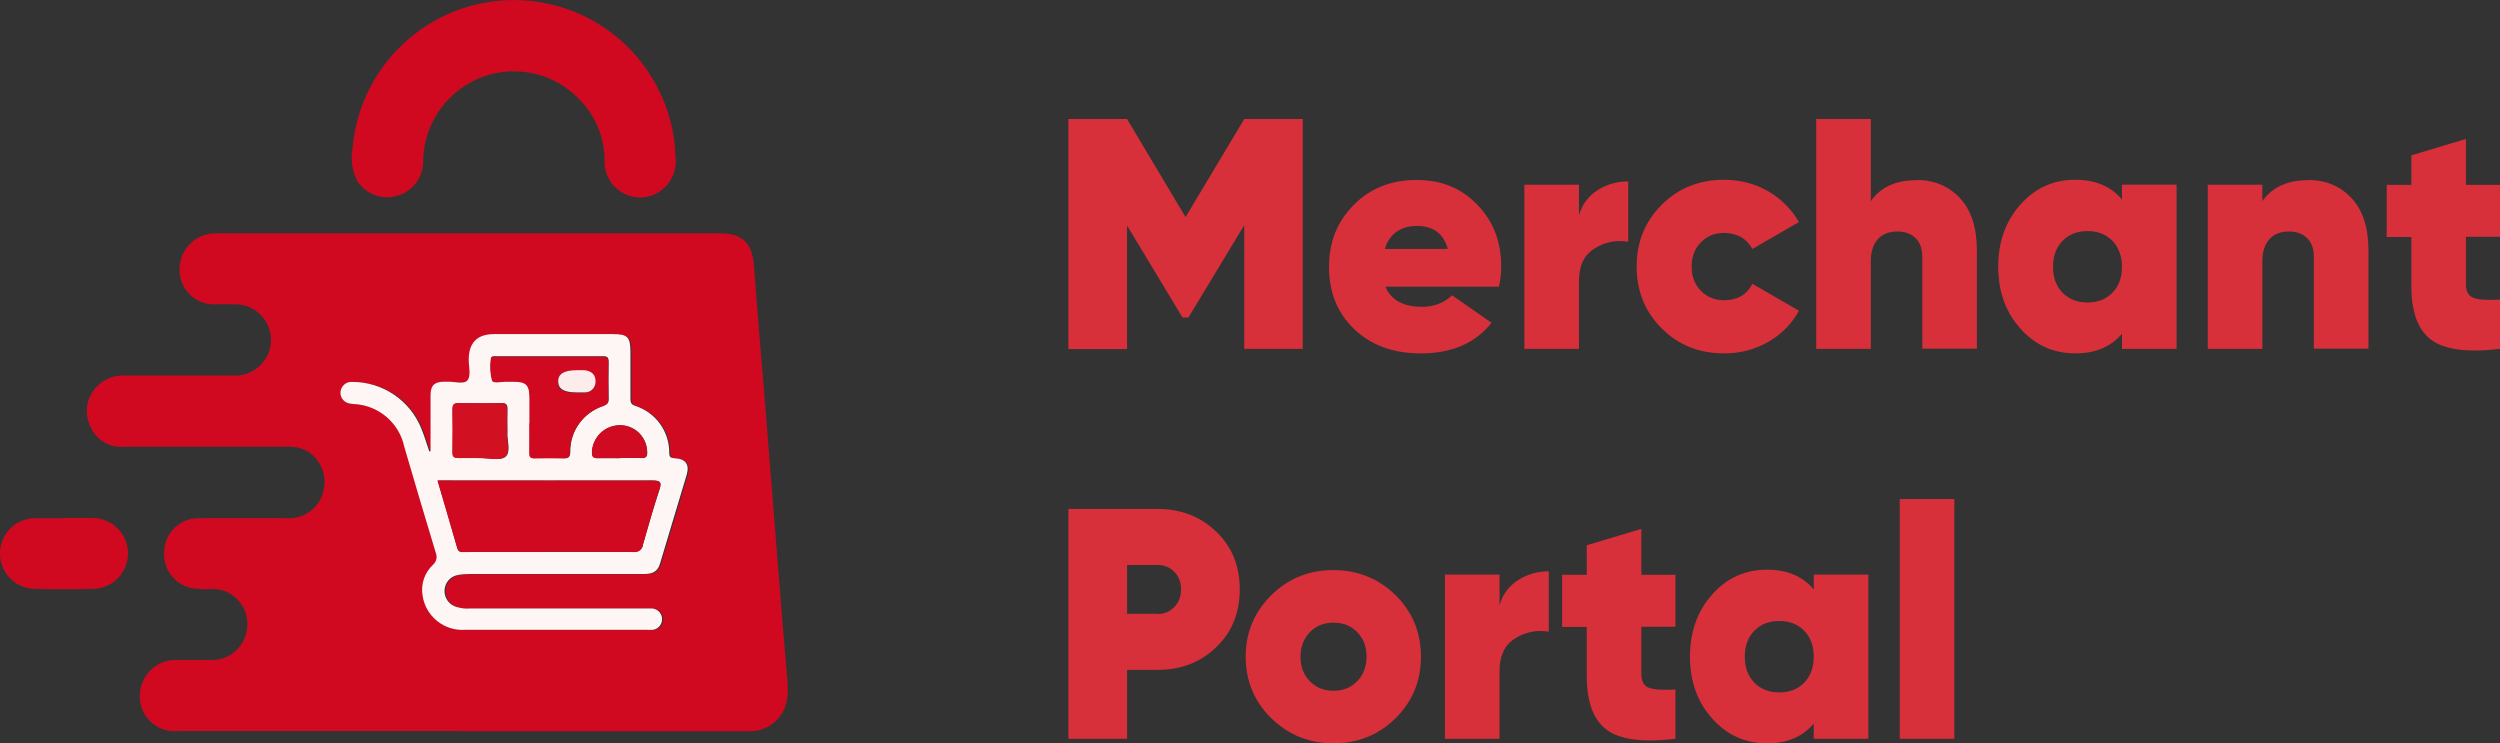 <?xml version="1.0" encoding="UTF-8"?><svg id="Layer_2" xmlns="http://www.w3.org/2000/svg" viewBox="0 0 121.82 36.22"><rect x="0" y="0" width="121.82" height="36.22" fill="#333333" stroke="none"/><defs><style>.cls-1{fill:#d11022;}.cls-2{fill:#d00b21;}.cls-3{fill:#d8303b;}.cls-4{isolation:isolate;}.cls-5{fill:#d00920;}.cls-6{fill:#fcedec;}.cls-7{fill:#fef6f5;}</style></defs><g id="Layer_1-2"><g id="Group_5"><path id="Path_1" class="cls-5" d="m22.45,35.62h-13.77c-.93.1-1.76-.57-1.86-1.5,0-.08-.01-.16,0-.23,0-.96.78-1.74,1.74-1.73.05,0,.1,0,.16,0,.55,0,1.09,0,1.64,0,.94-.01,1.69-.78,1.69-1.72.03-.93-.7-1.71-1.63-1.74-.02,0-.04,0-.06,0-.36.03-.72,0-1.07-.05-.85-.21-1.4-1.02-1.28-1.88.07-.86.79-1.51,1.65-1.52,1.47-.01,2.94,0,4.4,0,.79.02,1.49-.51,1.69-1.28.21-.74-.09-1.53-.73-1.96-.31-.18-.67-.26-1.03-.24-2.66,0-5.32,0-7.98,0-.7.05-1.35-.35-1.61-1-.31-.63-.19-1.38.28-1.89.36-.4.89-.62,1.43-.58,1.74,0,3.48,0,5.22,0,.96.07,1.79-.65,1.87-1.6.07-.96-.65-1.79-1.6-1.87-.04,0-.08,0-.12,0-.33-.02-.66,0-.99,0-.92.04-1.7-.68-1.74-1.6,0-.03,0-.06,0-.09-.02-.95.74-1.74,1.69-1.77h24.65c1.1,0,1.57.49,1.65,1.59.17,2.37.38,4.73.57,7.09.18,2.31.37,4.61.55,6.92.16,2.01.32,4.01.49,6.02.05.37.05.75,0,1.12-.16.92-.98,1.57-1.91,1.52h-13.94m-1.47-13.64l-.06.02c-.13-.37-.24-.76-.39-1.12-.55-1.38-1.88-2.28-3.36-2.27-.29-.03-.55.19-.58.48-.03.29.19.55.48.58,0,0,.01,0,.02,0,.06,0,.11.02.17.02,1.19.06,2.2.92,2.44,2.08.5,1.72,1.01,3.44,1.53,5.15.1.21.04.45-.13.6-.4.38-.59.94-.51,1.49.14,1.02,1.04,1.75,2.07,1.68,2.96,0,5.93,0,8.89,0,.09,0,.17,0,.26,0,.29-.04.49-.3.45-.59-.03-.24-.23-.43-.47-.45-.13-.01-.26-.01-.39,0h-8.5c-.22.02-.43,0-.64-.07-.36-.09-.61-.43-.6-.8,0-.38.28-.69.65-.76.2-.04.4-.06.6-.05h8.46c.39,0,.67-.09.79-.5.43-1.44.87-2.88,1.3-4.33.15-.5-.05-.77-.58-.81-.2-.01-.26-.05-.27-.26.01-1.04-.66-1.97-1.65-2.29-.21-.08-.24-.19-.24-.37,0-.75,0-1.5,0-2.24s-.14-.89-.86-.89h-5.79q-1.24,0-1.24,1.25c0,.34.11.79-.06,1s-.65.05-.99.07h-.17c-.46.01-.64.19-.64.66v2.72"/><path id="Path_3" class="cls-5" d="m32.91,7.58c.13.84-.35,1.66-1.16,1.95-.91.31-1.89-.18-2.2-1.09-.07-.2-.1-.42-.09-.63,0-1.15-.48-2.25-1.31-3.05-1.73-1.72-4.53-1.71-6.25.03-.79.8-1.25,1.87-1.28,2.99.04.85-.54,1.61-1.38,1.79-.74.16-1.5-.17-1.87-.83-.22-.47-.29-1-.19-1.52C17.55,2.89,21.36-.33,25.69.03c2.76.23,5.19,1.88,6.41,4.36.5.99.78,2.08.81,3.19"/><path id="Path_12" class="cls-5" d="m3.12,25.24c.46,0,.92,0,1.38,0,.95,0,1.73.76,1.74,1.71,0,.94-.73,1.71-1.67,1.74-.97.03-1.95.03-2.93,0-.95-.04-1.69-.85-1.64-1.8.04-.93.81-1.65,1.74-1.64h1.38"/><path id="Path_20" class="cls-7" d="m20.98,21.98v-2.72c0-.47.18-.65.64-.66h.17c.34-.02.81.15.99-.07s.06-.66.06-1q0-1.25,1.24-1.25h5.78c.73,0,.86.14.86.89v2.24c0,.19.02.3.24.37.99.32,1.66,1.24,1.65,2.29.01.21.07.25.27.26.53.03.73.3.58.81-.43,1.44-.87,2.88-1.3,4.33-.12.41-.4.5-.79.5-2.82,0-5.64,0-8.46,0-.2,0-.4.01-.6.05-.37.06-.64.38-.65.76-.01.37.24.71.6.8.21.06.42.09.64.07h8.5c.13,0,.26,0,.39,0,.29.03.5.29.47.57-.02.24-.21.44-.45.47-.09,0-.17.01-.26,0h-8.89c-1.02.07-1.93-.67-2.07-1.68-.09-.55.1-1.11.51-1.49.17-.15.22-.39.13-.6-.52-1.72-1.03-3.43-1.53-5.15-.25-1.17-1.25-2.02-2.44-2.08-.06,0-.11-.01-.17-.02-.29-.02-.52-.27-.5-.56.02-.29.27-.52.56-.5,0,0,.01,0,.02,0,1.48,0,2.81.9,3.36,2.27.15.36.26.75.39,1.12l.06-.02m.35,1.44c.33,1.12.65,2.2.96,3.29.06.22.22.18.38.18,2.73,0,5.46,0,8.2,0,.22.03.43-.12.46-.34,0,0,0-.01,0-.02.26-.9.51-1.79.8-2.67.12-.36.06-.45-.33-.45-3.35.01-6.7,0-10.05,0h-.42Zm4.48-2.79c0,.48,0,.95,0,1.42,0,.2.05.28.26.27.47-.02.95-.01,1.42,0,.22,0,.29-.05.3-.29-.02-1.03.64-1.94,1.62-2.26.17-.07.26-.13.25-.33-.01-.6-.01-1.21,0-1.81,0-.2-.06-.28-.27-.27-1.74,0-3.48,0-5.22,0-.11,0-.25-.03-.24.15-.05.34-.03.68.06,1.01.09.19.5.04.77.06.09,0,.17,0,.26,0,.64,0,.8.16.8.82,0,.4,0,.8,0,1.21m-1.09.42c0-.4-.01-.73,0-1.06.01-.23-.04-.34-.3-.33-.69.02-1.38.01-2.06,0-.21,0-.31.05-.31.29.01.7.01,1.4,0,2.11,0,.25.11.28.31.28.34-.01.69,0,1.03,0,.43,0,1,.14,1.24-.07.28-.25.05-.84.09-1.2m5.46,1.27c.36,0,.72-.01,1.07,0,.24.01.29-.09.28-.3-.02-.72-.6-1.3-1.32-1.3-.74,0-1.34.58-1.37,1.32,0,.19.04.29.26.29.36-.01.72,0,1.07,0"/><path id="Path_21" class="cls-5" d="m21.33,23.42h.42c3.35,0,6.7,0,10.05,0,.39,0,.45.09.33.45-.29.88-.55,1.78-.8,2.67-.02.22-.22.39-.45.36,0,0-.01,0-.02,0-2.73-.02-5.46,0-8.2,0-.15,0-.31.04-.38-.18-.31-1.08-.63-2.17-.96-3.29"/><path id="Path_22" class="cls-5" d="m25.8,20.63v-1.21c0-.66-.15-.82-.8-.82-.09,0-.17,0-.26,0-.27-.02-.68.12-.77-.06-.08-.33-.1-.67-.06-1.01,0-.18.13-.15.24-.15h5.22c.21,0,.27.07.27.27,0,.6-.01,1.21,0,1.81,0,.2-.08.26-.25.33-.98.32-1.63,1.23-1.62,2.26,0,.23-.08.29-.3.29-.47-.01-.95-.01-1.42,0-.22,0-.27-.08-.26-.27.01-.48,0-.95,0-1.42m2.31-1.51c.11,0,.23,0,.34,0,.28.03.53-.18.56-.46,0-.02,0-.04,0-.06.01-.35-.2-.52-.53-.56-.13,0-.26-.01-.39,0-.61,0-.9.18-.9.55s.28.54.91.53"/><path id="Path_23" class="cls-1" d="m24.71,21.05c-.04.36.19.95-.09,1.2-.24.22-.82.07-1.24.07-.34,0-.69,0-1.03,0-.2,0-.32-.03-.31-.28.01-.7.01-1.4,0-2.11,0-.24.1-.29.31-.29.69,0,1.38.02,2.06,0,.26,0,.31.1.3.33-.01.33,0,.66,0,1.06"/><path id="Path_24" class="cls-2" d="m30.17,22.32c-.36,0-.72,0-1.07,0-.22,0-.26-.09-.26-.28.02-.74.63-1.32,1.37-1.32.72,0,1.31.58,1.32,1.3,0,.21-.05.31-.28.3-.36-.02-.72,0-1.07,0"/><path id="Path_25" class="cls-6" d="m28.11,19.12c-.63,0-.9-.16-.91-.53s.29-.55.9-.55c.13,0,.26,0,.39,0,.33.04.54.21.53.56,0,.28-.22.52-.5.52-.02,0-.04,0-.06,0-.11,0-.23,0-.34,0"/></g><g class="cls-4"><path class="cls-3" d="m63.48,5.8v11.2h-2.85v-6.03l-2.72,4.5h-.29l-2.7-4.48v6.02h-2.86V5.8h2.86l2.85,4.78,2.86-4.78h2.85Z"/><path class="cls-3" d="m67.51,13.97c.27.65.86.98,1.79.98.58,0,1.06-.19,1.46-.56l1.92,1.34c-.79.99-1.94,1.49-3.44,1.49-1.35,0-2.44-.4-3.26-1.19-.82-.79-1.22-1.8-1.22-3.02s.4-2.21,1.2-3.02,1.82-1.22,3.06-1.22,2.18.4,2.96,1.2c.78.8,1.17,1.8,1.17,3.01,0,.35-.04.68-.11.99h-5.52Zm-.03-1.84h3.07c-.21-.75-.71-1.12-1.5-1.12s-1.34.37-1.57,1.12Z"/><path class="cls-3" d="m76.94,10.49c.15-.52.45-.93.9-1.22.45-.29.95-.43,1.5-.43v2.94c-.61-.1-1.16.02-1.66.34s-.74.84-.74,1.57v3.31h-2.66v-8h2.66v1.49Z"/><path class="cls-3" d="m84.01,17.22c-1.22,0-2.23-.41-3.04-1.22s-1.22-1.81-1.22-3.01.41-2.2,1.22-3.01,1.82-1.22,3.04-1.22c.79,0,1.51.19,2.15.56.64.37,1.14.88,1.5,1.5l-2.27,1.31c-.29-.52-.75-.78-1.39-.78-.45,0-.82.15-1.12.46-.3.3-.45.7-.45,1.18s.15.87.45,1.18c.3.3.67.46,1.12.46.66,0,1.12-.27,1.39-.8l2.27,1.31c-.35.64-.85,1.15-1.5,1.52-.65.37-1.36.56-2.15.56Z"/><path class="cls-3" d="m93.39,8.77c.86,0,1.57.3,2.12.89s.82,1.44.82,2.55v4.78h-2.66v-4.45c0-.42-.11-.73-.33-.94-.22-.21-.51-.32-.87-.32-.42,0-.74.12-.97.38s-.34.61-.34,1.08v4.26h-2.66V5.8h2.66v4c.48-.68,1.22-1.02,2.22-1.02Z"/><path class="cls-3" d="m103.4,9h2.66v8h-2.66v-.74c-.54.64-1.3.96-2.27.96-1.07,0-1.96-.4-2.68-1.21-.72-.8-1.08-1.81-1.08-3.02s.36-2.21,1.08-3.02c.72-.81,1.61-1.21,2.68-1.21.97,0,1.73.32,2.27.96v-.74Zm-2.9,5.26c.31.32.71.48,1.22.48s.91-.16,1.22-.48c.31-.32.46-.74.46-1.26s-.16-.94-.46-1.26c-.31-.32-.71-.48-1.22-.48s-.91.16-1.22.48c-.31.32-.46.74-.46,1.26s.15.94.46,1.26Z"/><path class="cls-3" d="m112.47,8.77c.86,0,1.57.3,2.12.89s.82,1.44.82,2.55v4.78h-2.66v-4.45c0-.42-.11-.73-.33-.94-.22-.21-.51-.32-.87-.32-.42,0-.74.12-.97.38s-.34.61-.34,1.08v4.26h-2.66v-8h2.66v.8c.48-.68,1.22-1.02,2.22-1.02Z"/><path class="cls-3" d="m121.82,11.54h-1.66v2.32c0,.35.13.57.38.66.26.09.68.11,1.28.08v2.4c-1.59.19-2.71.04-3.35-.44-.65-.48-.97-1.36-.97-2.63v-2.38h-1.2v-2.54h1.2v-1.44l2.66-.8v2.24h1.66v2.54Z"/></g><g class="cls-4"><path class="cls-3" d="m56.41,24.8c1.13,0,2.08.37,2.85,1.1.77.74,1.15,1.67,1.15,2.82s-.38,2.08-1.15,2.82-1.72,1.1-2.85,1.1h-1.49v3.36h-2.86v-11.2h4.35Zm0,5.12c.32,0,.59-.11.81-.34.22-.22.33-.51.33-.86s-.11-.64-.33-.86c-.22-.22-.49-.33-.81-.33h-1.49v2.38h1.49Z"/><path class="cls-3" d="m64.97,36.22c-1.18,0-2.19-.41-3.02-1.22s-1.25-1.82-1.25-3,.42-2.18,1.25-3,1.84-1.22,3.02-1.22,2.21.41,3.03,1.22c.83.82,1.24,1.82,1.24,3s-.41,2.18-1.24,3c-.83.82-1.84,1.22-3.03,1.22Zm0-2.56c.47,0,.86-.15,1.16-.46.3-.31.46-.71.46-1.2s-.15-.89-.46-1.2c-.3-.31-.69-.46-1.16-.46s-.84.16-1.14.46c-.3.31-.46.71-.46,1.2s.15.89.46,1.2.69.46,1.14.46Z"/><path class="cls-3" d="m73.07,29.49c.15-.52.45-.93.9-1.22.45-.29.95-.43,1.5-.43v2.94c-.61-.1-1.16.02-1.66.34s-.74.84-.74,1.57v3.31h-2.66v-8h2.66v1.49Z"/><path class="cls-3" d="m81.64,30.54h-1.66v2.32c0,.35.13.57.38.66.26.09.68.11,1.28.08v2.4c-1.59.19-2.71.04-3.35-.44-.65-.48-.97-1.36-.97-2.63v-2.38h-1.2v-2.54h1.2v-1.44l2.66-.8v2.24h1.66v2.54Z"/><path class="cls-3" d="m88.38,28h2.66v8h-2.66v-.74c-.54.64-1.3.96-2.27.96-1.07,0-1.96-.4-2.68-1.21-.72-.8-1.08-1.81-1.08-3.02s.36-2.21,1.08-3.02c.72-.81,1.61-1.21,2.68-1.21.97,0,1.73.32,2.27.96v-.74Zm-2.9,5.26c.31.32.71.48,1.22.48s.91-.16,1.22-.48c.31-.32.46-.74.46-1.26s-.15-.94-.46-1.26c-.31-.32-.71-.48-1.22-.48s-.91.16-1.22.48c-.31.32-.46.74-.46,1.26s.15.94.46,1.26Z"/><path class="cls-3" d="m92.57,36v-11.68h2.66v11.68h-2.66Z"/></g></g></svg>
